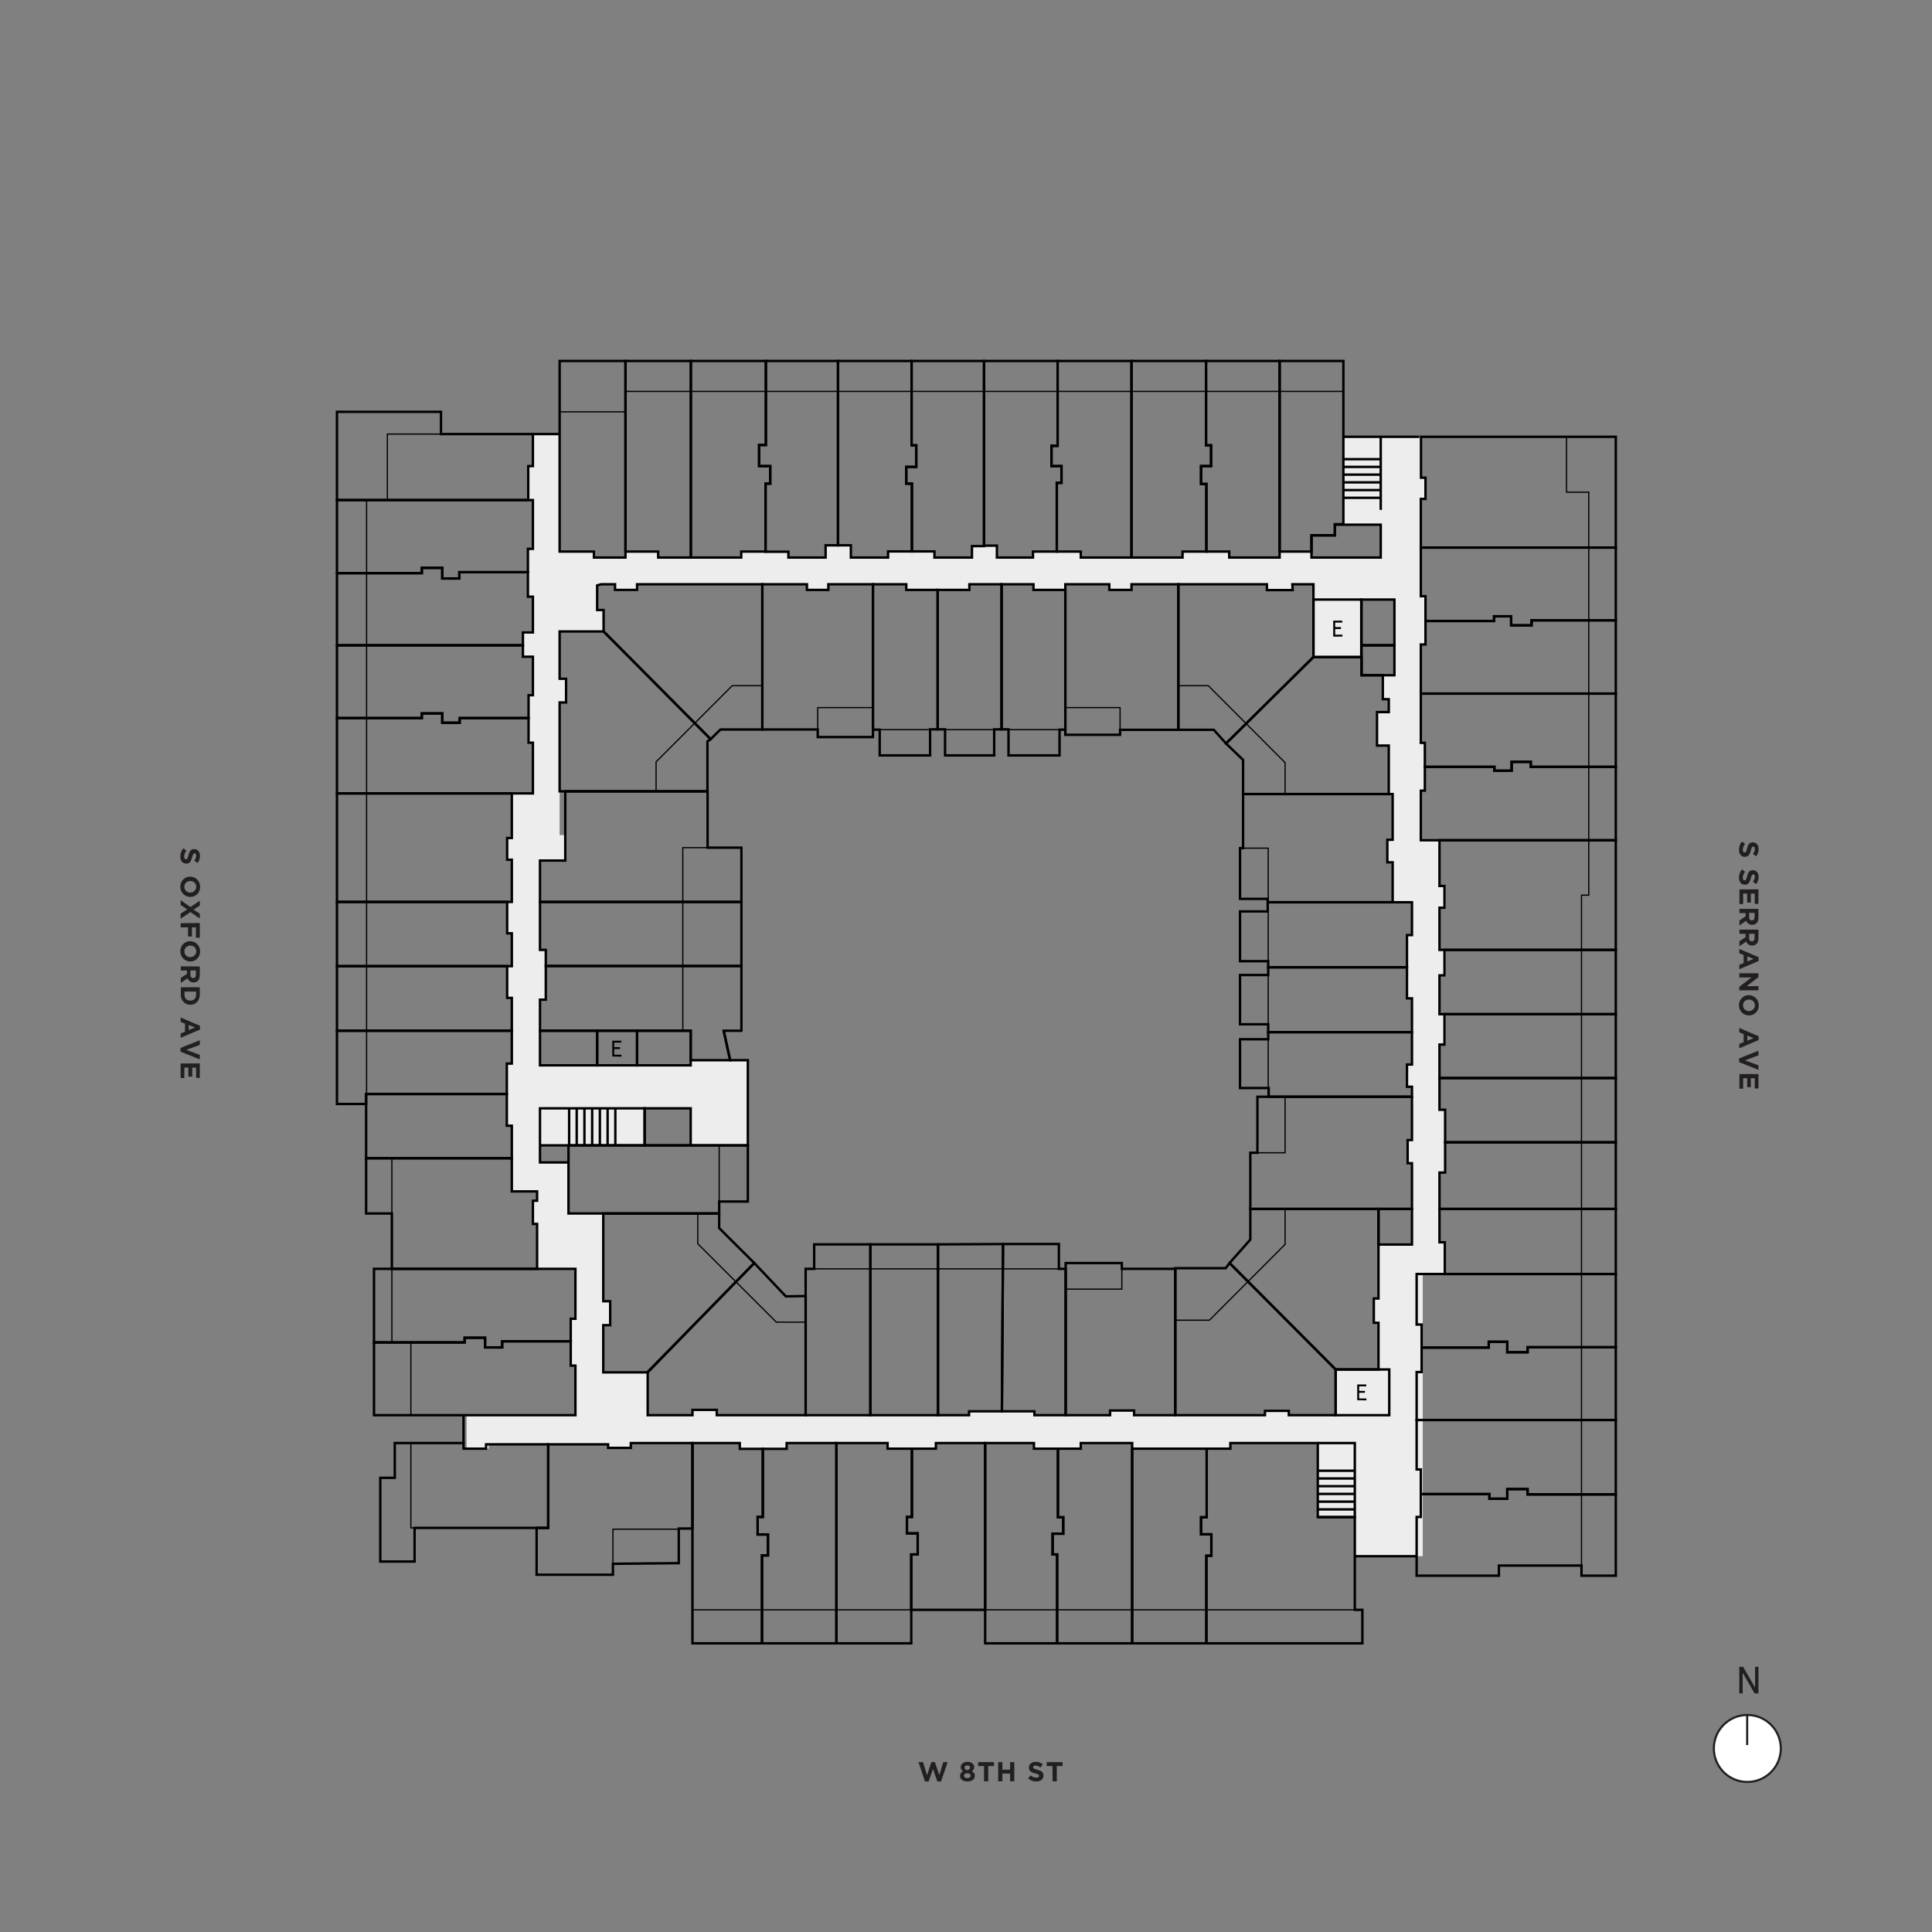 <?xml version="1.0" encoding="utf-8"?>
<svg version="1.1" xmlns="http://www.w3.org/2000/svg" xmlns:xlink="http://www.w3.org/1999/xlink" x="0px" y="0px"
	 viewBox="0 0 1200 1200" style="enable-background:new 0 0 1200 1200;" xml:space="preserve">
<rect x="0" y="0" width="1200" height="1200" fill="#808080" stroke="none"/>
<style type="text/css">
	.st0{fill:transparent;}
	.st1{fill:#EEEDED;}
	.st2{fill:#231F20;}
	.st3{fill:#FFFFFF;stroke:#231F20;stroke-width:1.306;stroke-miterlimit:10;}
	.st4{fill:none;stroke:#231F20;stroke-width:1.306;stroke-miterlimit:10;}
	.st5{fill:none;stroke:#000000;stroke-width:1.5;stroke-miterlimit:10;}
	.st6{fill:none;stroke:#000000;stroke-width:1.5;stroke-miterlimit:10;}
	.st8{fill:none;stroke:#000000;stroke-width:0.75;stroke-miterlimit:10;}
	.st9{fill:#BCBEC0;}
</style>
<g id="Background">
	<path class="st0" d="M157.5,146.3v861.2c0,29.5,24.1,53.6,53.6,53.6h785.3c29.5,0,53.6-24.1,53.6-53.6V146.3H157.5z"/>
	<path class="st1" d="M897.9,563.6v-13.3h-3.8v-28.2h-11.5v-31.5h2.5v-28.9h-2.5v-61h2.9v-30.7h-2.7v-60.3h2.9v-13.3h-3.1V271h-48.1
		v54.5H858v20.7h-43.4v-3.4h-20v4h-31.7v-4h-28.2v4.2h-63.6v-4.4h-29.5v3.5h-22.2V339h-15.8v7.3h-23v-3.8h-29v3.7H529v-7.4h-16v7.3
		h-23.3v-3.5h-29.3v3.7h-51.7v-3.7h-20.1v3.7h-19.7v-3.7h-21.3v-73H331v19.8h-2.9v21.3h3.1V341h-3.1v29.6h2.8v21.5h-6V408h5.8v23.7
		h-2.4v29.5h2.6v31.6h-13.3v27.7H315V534h2.8v26.5h-3.1v19.6h3.1V600h-2.6v20.2h2.6v40.1h-3.3v38.8h3.3v40.6h16v6.2H331V760h2.9V788
		h23.7v31h-3.3v29h3.3v30.8h-67.8v21h13.7v-2.8h74v2h14.2v-2.8h68.1v3.5h28.8v-3.5h62.7v3.7h29.7v-4h61v3.9h29.2v-3.5h31.9v3.4h61
		v-3.8h54.3v46.3h23.1v24.4h42.2V791.3h14.2v-20.2h-3.8v-43.4h3.8v-38.1h-3.8v-40.3h3.8v-18.6h-3.8v-24.4h3.8V590h-3.8v-26.4
		L897.9,563.6L897.9,563.6z M877,580.6h-3.1v39.2h3.1v41.4h-3v13.6h3v33.3h-2.5v14.5h2.5v50.2h-21v33.9h-3v14.8h2.8v29.2h-26.3v28.7
		h-29.1v-3h-14.3v2.8h-81.6v-2.8h-14.8v2.7h-46.9v-2.4H602v2.6H445.3v-3.3h-15.3v3.2h-27.8v-26.6h-27.4v-29.3h4.3v-14.8h-4.3v-54.6
		h-21.7v-31.9h-17.7v-10.5h65V688h28.8v23.4h35.3v-52.9h-35.3v3.3h-93.8v-40.7h3.9V590h-3.8v-55.7h15.6v-15.6h-3.5V436h4.2v-14.3
		h-4.3v-29.6H375v-13.3h-4v-15.1l2.5-0.8h8.5v3.7h13.8v-3.7h105.6v3.7h13.3v-3.7h48.2v3.7h39.4v-3.7h39.7v3.5h19.8v-3.5h27.4v3.5
		h13.3v-3.5H787v3.7h15.6v-3.7h13.2v45.4h29.9v-35.6h20.4v46.9h-7.3v14.6h3.7v8h-7.4v20.9h7.4v30.1h2.4v28.4h-3.3v14h3.3v24.8h12
		L877,580.6L877,580.6z"/>
</g>
<g id="Labels">
	<g>
		<path class="st2" d="M1090.1,1048.2v-12.9h2.1v16.5h-2.4l-7.4-12.8v12.8h-2.1v-16.5h2.4L1090.1,1048.2z"/>
	</g>
	<ellipse class="st3" cx="1085.3" cy="1086" rx="20.8" ry="20.8"/>
	<line class="st4" x1="1085.2" y1="1065.2" x2="1085.2" y2="1083.9"/>
	<g>
		<path class="st2" d="M570.5,1094.5h2.8l2.5,8.1l2.7-8.1h2.2l2.7,8.1l2.5-8.1h2.7l-4.1,12h-2.3l-2.7-7.8l-2.7,7.8h-2.3
			L570.5,1094.5z"/>
		<path class="st2" d="M596.3,1103.1L596.3,1103.1c0-1.5,0.7-2.3,1.9-2.9c-0.9-0.6-1.5-1.3-1.5-2.6v0c0-1.8,1.7-3.3,4.2-3.3
			s4.2,1.4,4.2,3.3v0c0,1.3-0.6,2-1.5,2.6c1.2,0.6,1.9,1.4,1.9,2.8v0c0,2.2-2,3.5-4.6,3.5C598.2,1106.5,596.3,1105.2,596.3,1103.1z
			 M602.9,1102.9L602.9,1102.9c0-1-0.9-1.5-2.1-1.5s-2.1,0.5-2.1,1.5v0c0,0.8,0.8,1.5,2.1,1.5
			C602.1,1104.4,602.9,1103.7,602.9,1102.9z M602.5,1097.9L602.5,1097.9c0-0.8-0.6-1.4-1.7-1.4s-1.7,0.6-1.7,1.4v0
			c0,0.8,0.7,1.5,1.7,1.5C601.9,1099.3,602.5,1098.7,602.5,1097.9z"/>
		<path class="st2" d="M611.1,1096.9h-3.6v-2.4h9.9v2.4h-3.6v9.5h-2.6V1096.9z"/>
		<path class="st2" d="M620,1094.5h2.6v4.7h4.8v-4.7h2.6v11.9h-2.6v-4.8h-4.8v4.8H620V1094.5z"/>
		<path class="st2" d="M638.6,1104.6l1.5-1.9c1.1,0.9,2.2,1.4,3.6,1.4c1.1,0,1.7-0.4,1.7-1.1v0c0-0.7-0.4-1-2.4-1.5
			c-2.4-0.6-3.9-1.3-3.9-3.6v0c0-2.2,1.7-3.6,4.2-3.6c1.7,0,3.2,0.5,4.4,1.5l-1.4,2c-1.1-0.7-2.1-1.2-3.1-1.2c-1,0-1.5,0.5-1.5,1v0
			c0,0.8,0.5,1,2.6,1.6c2.4,0.6,3.8,1.5,3.8,3.6v0c0,2.4-1.8,3.7-4.4,3.7C641.8,1106.5,640,1105.9,638.6,1104.6z"/>
		<path class="st2" d="M653.7,1096.9h-3.6v-2.4h9.9v2.4h-3.6v9.5h-2.6L653.7,1096.9L653.7,1096.9z"/>
	</g>
	<g>
		<path class="st2" d="M113.9,526.9l1.9,1.5c-0.9,1.1-1.4,2.2-1.4,3.6c0,1.1,0.4,1.7,1.1,1.7h0c0.7,0,1-0.4,1.5-2.4
			c0.6-2.4,1.3-3.9,3.6-3.9h0c2.2,0,3.6,1.7,3.6,4.2c0,1.7-0.5,3.2-1.5,4.4l-2-1.4c0.7-1.1,1.2-2.1,1.2-3.1s-0.5-1.5-1-1.5h0
			c-0.8,0-1,0.5-1.6,2.6c-0.6,2.4-1.5,3.8-3.6,3.8h0c-2.4,0-3.7-1.8-3.7-4.4C112,530.1,112.7,528.3,113.9,526.9z"/>
		<path class="st2" d="M118.1,544.5L118.1,544.5c3.4,0,6.2,2.7,6.2,6.3c0,3.7-2.7,6.3-6.1,6.3h0c-3.4,0-6.2-2.7-6.2-6.3
			S114.7,544.5,118.1,544.5z M118.1,554.4L118.1,554.4c2.1,0,3.8-1.5,3.8-3.6s-1.7-3.6-3.7-3.6h0c-2,0-3.7,1.5-3.7,3.6
			S116.1,554.4,118.1,554.4z"/>
		<path class="st2" d="M118.3,563.4l5.8-4v3.1l-3.9,2.5l3.9,2.5v3l-5.8-4l-6.1,4.1v-3.1l4.1-2.7l-4.1-2.7v-3L118.3,563.4z"/>
		<path class="st2" d="M124.1,573.3v9.1h-2.4v-6.4h-2.5v5.7h-2.4v-5.7h-4.6v-2.6L124.1,573.3L124.1,573.3z"/>
		<path class="st2" d="M118.1,584.6L118.1,584.6c3.4,0,6.2,2.7,6.2,6.3s-2.7,6.3-6.1,6.3h0c-3.4,0-6.2-2.7-6.2-6.3
			C112,587.2,114.7,584.6,118.1,584.6z M118.1,594.5L118.1,594.5c2.1,0,3.8-1.5,3.8-3.6c0-2.1-1.7-3.6-3.7-3.6h0
			c-2,0-3.7,1.5-3.7,3.6S116.1,594.5,118.1,594.5z"/>
		<path class="st2" d="M124.1,600.3v5.4c0,1.5-0.4,2.7-1.2,3.5c-0.7,0.7-1.6,1-2.7,1h0c-1.9,0-3.1-1-3.7-2.6l-4.2,2.9v-3.1l3.8-2.5
			v-2.1h-3.8v-2.6L124.1,600.3L124.1,600.3z M118.3,605.5c0,1.3,0.7,2,1.7,2h0c1.1,0,1.7-0.8,1.7-2.1v-2.6h-3.4
			C118.3,602.9,118.3,605.5,118.3,605.5z"/>
		<path class="st2" d="M124.1,613.2v4.6c0,3.7-2.6,6.3-5.9,6.3h0c-3.3,0-5.9-2.6-5.9-6.3v-4.6H124.1z M114.6,617.9
			c0,2.1,1.4,3.6,3.6,3.6h0c2.1,0,3.6-1.4,3.6-3.6v-2h-7.2V617.9z"/>
		<path class="st2" d="M124.2,637.1v2.4l-12,5.1v-2.7l2.7-1.1v-5l-2.7-1.1V632L124.2,637.1z M117.2,639.8l3.9-1.6l-3.9-1.6V639.8z"
			/>
		<path class="st2" d="M124.1,646.1v2.9l-8.4,3.1l8.4,3.1v2.8l-12-4.8v-2.3L124.1,646.1z"/>
		<path class="st2" d="M124.1,660.5v9h-2.3v-6.4h-2.4v5.6H117v-5.6h-2.5v6.5h-2.3v-9.1H124.1z"/>
	</g>
	<g>
		<path class="st2" d="M1082,522.7l1.9,1.5c-0.9,1.1-1.4,2.2-1.4,3.6c0,1.1,0.4,1.7,1.1,1.7h0c0.7,0,1-0.4,1.5-2.4
			c0.6-2.4,1.3-3.9,3.6-3.9h0c2.2,0,3.6,1.7,3.6,4.2c0,1.7-0.5,3.2-1.5,4.4l-2-1.4c0.7-1.1,1.2-2.1,1.2-3.1s-0.5-1.5-1-1.5h0
			c-0.8,0-1,0.5-1.6,2.6c-0.6,2.4-1.5,3.8-3.6,3.8h0c-2.4,0-3.7-1.8-3.7-4.4C1080.1,525.9,1080.7,524.1,1082,522.7z"/>
		<path class="st2" d="M1082,540l1.9,1.5c-0.9,1.1-1.4,2.2-1.4,3.6c0,1.1,0.4,1.7,1.1,1.7h0c0.7,0,1-0.4,1.5-2.4
			c0.6-2.4,1.3-3.9,3.6-3.9h0c2.2,0,3.6,1.7,3.6,4.2c0,1.7-0.5,3.2-1.5,4.4l-2-1.4c0.7-1.1,1.2-2.1,1.2-3.1s-0.5-1.5-1-1.5h0
			c-0.8,0-1,0.5-1.6,2.6c-0.6,2.4-1.5,3.8-3.6,3.8h0c-2.4,0-3.7-1.8-3.7-4.4C1080.1,543.3,1080.7,541.4,1082,540z"/>
		<path class="st2" d="M1092.2,552.4v9h-2.3V555h-2.4v5.6h-2.3V555h-2.5v6.5h-2.3v-9.1H1092.2z"/>
		<path class="st2" d="M1092.2,564.5v5.4c0,1.5-0.4,2.7-1.2,3.5c-0.7,0.7-1.6,1-2.7,1h0c-1.9,0-3.1-1-3.7-2.5l-4.2,2.9v-3.1l3.8-2.5
			v-2.1h-3.8v-2.6L1092.2,564.5L1092.2,564.5z M1086.4,569.7c0,1.3,0.7,2,1.7,2h0c1.1,0,1.7-0.8,1.7-2.1v-2.6h-3.4V569.7z"/>
		<path class="st2" d="M1092.2,577.4v5.4c0,1.5-0.4,2.7-1.2,3.5c-0.7,0.7-1.6,1-2.7,1h0c-1.9,0-3.1-1-3.7-2.5l-4.2,2.9v-3.1l3.8-2.5
			V580h-3.8v-2.6L1092.2,577.4L1092.2,577.4z M1086.4,582.7c0,1.3,0.7,2,1.7,2h0c1.1,0,1.7-0.8,1.7-2.1V580h-3.4V582.7z"/>
		<path class="st2" d="M1092.3,594.5v2.4l-12,5.1v-2.7l2.7-1.1v-5l-2.7-1.1v-2.7L1092.3,594.5z M1085.3,597.2l3.9-1.6l-3.9-1.6
			V597.2z"/>
		<path class="st2" d="M1092.2,604.5v2.4l-7.3,5.6h7.3v2.6h-11.9v-2.2l7.6-5.8h-7.6v-2.6L1092.2,604.5L1092.2,604.5z"/>
		<path class="st2" d="M1086.2,618.1L1086.2,618.1c3.4,0,6.2,2.7,6.2,6.3c0,3.7-2.7,6.3-6.1,6.3h0c-3.4,0-6.2-2.7-6.2-6.3
			S1082.8,618.1,1086.2,618.1z M1086.2,628L1086.2,628c2.1,0,3.8-1.5,3.8-3.6s-1.7-3.6-3.7-3.6h0c-2,0-3.7,1.5-3.7,3.6
			S1084.2,628,1086.2,628z"/>
		<path class="st2" d="M1092.3,643.6v2.4l-12,5.1v-2.7l2.7-1.1v-5l-2.7-1.1v-2.7L1092.3,643.6z M1085.3,646.4l3.9-1.6l-3.9-1.6
			V646.4z"/>
		<path class="st2" d="M1092.2,652.6v2.9l-8.4,3.1l8.4,3.1v2.8l-12-4.8v-2.3L1092.2,652.6z"/>
		<path class="st2" d="M1092.2,667.1v9h-2.3v-6.4h-2.4v5.6h-2.3v-5.6h-2.5v6.5h-2.3v-9.1H1092.2z"/>
	</g>
</g>
<g id="_x33__Simple_Plate">
</g>
<g id="_x34__Simple_Plate">
</g>
<g id="_x35__Simple_Plate">
	<g>
		<line class="st5" x1="857.6" y1="316.7" x2="857.6" y2="271.3"/>
	</g>
	<g>
		<line class="st5" x1="857.6" y1="309.2" x2="834.4" y2="309.2"/>
		<line class="st5" x1="857.6" y1="304.4" x2="834.4" y2="304.4"/>
		<line class="st5" x1="857.6" y1="299.6" x2="834.4" y2="299.6"/>
		<line class="st5" x1="857.6" y1="294.8" x2="834.4" y2="294.8"/>
		<line class="st5" x1="857.6" y1="290" x2="834.4" y2="290"/>
		<line class="st5" x1="857.6" y1="285.2" x2="834.4" y2="285.2"/>
		<line class="st5" x1="834.4" y1="271.3" x2="881.6" y2="271.3"/>
	</g>
	<g>
		<polyline class="st5" points="818.5,942.3 841.5,942.3 841.5,896.3 818.5,896.3 		"/>
		<line class="st5" x1="841.5" y1="913.5" x2="818.5" y2="913.5"/>
		<line class="st5" x1="818.5" y1="918.3" x2="841.5" y2="918.3"/>
		<line class="st5" x1="818.5" y1="927.9" x2="841.5" y2="927.9"/>
		<line class="st5" x1="818.5" y1="932.7" x2="841.5" y2="932.7"/>
		<line class="st5" x1="818.5" y1="937.5" x2="841.5" y2="937.5"/>
		<line class="st5" x1="818.5" y1="923.1" x2="841.5" y2="923.1"/>
	</g>
	<g>
		<line class="st5" x1="382.2" y1="688" x2="382.2" y2="711.4"/>
		<line class="st5" x1="377.4" y1="688" x2="377.4" y2="711.4"/>
		<line class="st5" x1="367.8" y1="688" x2="367.8" y2="711.4"/>
		<line class="st5" x1="363" y1="688" x2="363" y2="711.4"/>
		<line class="st5" x1="358.2" y1="688" x2="358.2" y2="711.4"/>
		<line class="st5" x1="353.5" y1="688" x2="353.5" y2="711.4"/>
		<line class="st5" x1="372.6" y1="688" x2="372.6" y2="711.4"/>
	</g>
	<polyline class="st5" points="335.4,711.4 400.4,711.4 400.4,688.4 335.4,688.4 335.4,722 353.5,722 	"/>
	<line class="st5" x1="331" y1="269.6" x2="347.6" y2="269.6"/>
	<line class="st5" x1="841.5" y1="966.6" x2="879.9" y2="966.6"/>
	<polygon class="st6" points="473.3,1020.7 473.3,966.1 477,966.1 477,953.1 470.6,953.1 470.6,942.2 473.8,942.2 473.8,899.9 
		488.6,899.9 488.6,896.3 515.2,896.3 519.5,896.3 519.5,1020.7 	"/>
	<polygon class="st6" points="421.6,970.9 421.6,949.4 430.1,949.4 430.1,896.3 391.8,896.3 391.8,899.3 377.7,899.3 377.7,897.1 
		340.5,897.1 340.5,949 333.3,949 333.3,978.1 380.7,978.1 380.7,971.3 	"/>
	<polygon class="st6" points="340.5,897.1 301.9,897.1 301.9,899.8 287.9,899.8 287.9,896.3 245.2,896.3 245.2,917.9 236.2,917.9 
		236.2,969.9 257.5,969.9 257.5,949 340.5,949 	"/>
	<polygon class="st6" points="289.7,879 357.4,879 357.4,848.2 354.5,848.2 354.5,833.1 311.9,833.1 311.9,836.9 301.3,836.9 
		301.3,830.9 288.6,830.9 288.6,833.8 232.3,833.8 232.3,879 247,879 	"/>
	<polygon class="st6" points="354.5,833.1 354.5,819.1 357.4,819.1 357.4,788.1 232.3,788.1 232.3,833.8 288.6,833.8 288.6,830.9 
		301.3,830.9 301.3,836.9 311.9,836.9 311.9,833.1 	"/>
	<polygon class="st6" points="333.6,788.1 333.6,760.2 331,760.2 331,745.8 333.6,745.8 333.6,740 317.9,740 317.9,719.4 
		227.4,719.4 227.4,753.7 243.4,753.7 243.4,788.1 	"/>
	<polygon class="st6" points="317.9,719.4 317.9,699.2 314.8,699.2 314.8,679.5 227.4,679.5 227.4,719.4 	"/>
	<polygon class="st6" points="314.8,679.5 314.8,660.6 317.9,660.6 317.9,640.2 209.3,640.2 209.3,685.7 227.4,685.7 227.4,679.5 	
		"/>
	<polygon class="st6" points="317.9,640.2 317.9,619.8 315,619.8 315,600.1 209.3,600.1 209.3,640.2 	"/>
	<polygon class="st6" points="315,600.1 317.9,600.1 317.9,579.7 315,579.7 315,560.2 209.3,560.2 209.3,600.1 	"/>
	<polygon class="st6" points="315,560.2 317.9,560.2 317.9,534 315,534 315,520.5 317.9,520.5 317.9,492.8 209.3,492.8 209.3,560.2 
			"/>
	<polygon class="st6" points="317.9,492.8 331,492.8 331,461.3 328.3,461.3 328.3,446 285.5,446 285.5,448.9 274.7,448.9 
		274.7,443.1 262,443.1 262,446 209.3,446 209.3,492.8 	"/>
	<polygon class="st6" points="328.3,446 328.3,431.8 331,431.8 331,407.9 324.8,407.9 324.8,400.8 209.3,400.8 209.3,446 262,446 
		262,443.1 274.7,443.1 274.7,448.9 285.5,448.9 285.5,446 	"/>
	<polygon class="st6" points="324.8,400.8 324.8,392.8 331,392.8 331,370.6 327.9,370.6 327.9,355.4 285.3,355.4 285.3,359.3 
		274.7,359.3 274.7,352.7 262,352.7 262,356 209.3,356 209.3,400.8 	"/>
	<polygon class="st6" points="327.9,355.4 327.9,340.9 331,340.9 331,310.6 209.3,310.6 209.3,356 262,356 262,352.7 274.7,352.7 
		274.7,359.3 285.3,359.3 285.3,355.4 	"/>
	<polygon class="st6" points="328.1,310.6 328.1,289.5 331,289.5 331,269.6 273.9,269.6 273.9,255.8 209.3,255.8 209.3,310.6 	"/>
	<polygon class="st6" points="347.6,342.6 368.9,342.6 368.9,346.3 388.5,346.3 388.5,224.2 347.6,224.2 	"/>
	<polygon class="st6" points="388.5,224.2 429.1,224.2 429.1,346.3 408.8,346.3 408.8,342.6 388.5,342.6 	"/>
	<polygon class="st6" points="429.1,346.3 435.6,346.3 435.6,346.3 460.4,346.3 460.4,342.6 475.5,342.6 475.5,300.4 478.4,300.4 
		478.4,289.5 471.5,289.5 471.5,276.4 475.7,276.4 475.7,224.2 429.1,224.2 	"/>
	<polygon class="st6" points="475.7,224.2 520.5,224.2 520.5,338.7 512.8,338.7 512.8,346.3 489.7,346.3 489.7,342.7 475.5,342.7 
		475.5,300.4 478.4,300.4 478.4,289.5 471.5,289.5 471.5,276.4 475.7,276.4 	"/>
	<polygon class="st6" points="520.5,338.7 528.5,338.7 528.5,346.3 551.6,346.3 551.6,342.5 566.4,342.5 566.4,300.4 562.9,300.4 
		562.9,290 569.1,290 569.1,276.6 566.2,276.6 566.2,224.2 520.5,224.2 	"/>
	<polygon class="st6" points="566.2,224.2 611.2,224.2 611.2,339.2 603.7,339.2 603.7,346.3 580.4,346.3 580.4,342.5 566.4,342.5 
		566.4,300.4 562.9,300.4 562.9,290 569.1,290 569.1,276.6 566.2,276.6 	"/>
	<polygon class="st6" points="611.2,224.2 656.9,224.2 656.9,276.9 653.1,276.9 653.1,289.5 659.3,289.5 659.3,299.9 656.4,299.9 
		656.4,342.6 641.6,342.6 641.6,346.3 619.2,346.3 619.2,338.9 611.2,338.9 	"/>
	<polygon class="st6" points="656.4,342.6 671.3,342.6 671.3,346.3 702.8,346.3 702.8,224.2 656.9,224.2 656.9,276.9 653.1,276.9 
		653.1,289.5 659.3,289.5 659.3,299.9 656.4,299.9 	"/>
	<polygon class="st6" points="702.8,346.3 734.5,346.3 734.5,342.6 749.3,342.6 749.3,300.6 746,300.6 746,289.5 752.2,289.5 
		752.2,276.6 749.1,276.6 749.1,224.2 702.8,224.2 	"/>
	<polygon class="st6" points="749.3,342.6 763.5,342.6 763.5,346.3 794.8,346.3 794.8,224.2 749.1,224.2 749.1,276.6 752.2,276.6 
		752.2,289.5 746,289.5 746,300.6 749.3,300.6 	"/>
	<polygon class="st6" points="794.8,224.2 834.4,224.2 834.4,325.6 829.1,325.6 829.1,332.5 814.6,332.5 814.6,342.6 794.8,342.6 	
		"/>
	<polygon class="st6" points="1003.6,271.3 1003.6,340.1 882.5,340.1 882.5,309.9 885.4,309.9 885.4,296.7 882.6,296.7 882.6,271.3 
			"/>
	<polygon class="st6" points="882.5,340.1 882.5,370.3 885.4,370.3 885.4,385.7 928,385.7 928,382.8 938.6,382.8 938.6,388.4 
		951.3,388.4 951.3,385.3 1003.6,385.3 1003.6,340.1 	"/>
	<polygon class="st6" points="885.4,385.7 885.4,400.3 882.5,400.3 882.5,430.8 1003.6,430.8 1003.6,385.3 951.3,385.3 951.3,388.4 
		938.6,388.4 938.6,382.8 928,382.8 928,385.7 	"/>
	<polygon class="st6" points="1003.6,430.8 1003.6,476.3 950.8,476.3 950.8,473.2 938.9,473.2 938.9,478.7 928.2,478.7 928.2,476.3 
		885,476.3 885,461.4 882.5,461.4 882.5,430.8 	"/>
	<polygon class="st6" points="1003.6,476.3 1003.6,521.9 882.5,521.9 882.5,491.1 885,491.1 885,476.3 928.2,476.3 928.2,478.7 
		938.9,478.7 938.9,473.2 950.8,473.2 950.8,476.3 	"/>
	<polygon class="st6" points="1003.6,521.9 894.1,521.9 894.1,550.3 897.2,550.3 897.2,563.8 894.1,563.8 894.1,590 1003.6,590 	"/>
	<polygon class="st6" points="1003.6,590 897.2,590 897.2,605.8 894.1,605.8 894.1,629.9 1003.6,629.9 	"/>
	<polygon class="st6" points="1003.6,629.9 897.2,629.9 897.2,648.8 894.1,648.8 894.1,669.6 1003.6,669.6 	"/>
	<polygon class="st6" points="1003.6,669.6 894.1,669.6 894.1,689.3 897.6,689.3 897.6,709.5 1003.6,709.5 	"/>
	<polygon class="st6" points="897.6,709.5 897.6,728.3 894.1,728.3 894.1,750.9 1003.6,750.9 1003.6,709.5 	"/>
	<polygon class="st6" points="894.1,750.9 894.1,771.6 897.4,771.6 897.4,791.3 1003.6,791.3 1003.6,750.9 	"/>
	<polygon class="st6" points="1003.6,791.3 879.9,791.3 879.9,822.7 883,822.7 883,837 924.7,837 924.7,833.4 936.2,833.4 
		936.2,839.9 948.8,839.9 948.8,836.8 1003.6,836.8 	"/>
	<polygon class="st6" points="1003.6,836.8 948.8,836.8 948.8,839.9 936.2,839.9 936.2,833.4 924.7,833.4 924.7,837 883,837 
		883,852.2 879.9,852.2 879.9,882 1003.6,882 	"/>
	<polygon class="st6" points="1003.6,882 1003.6,928.2 948.8,928.2 948.8,924.9 936.2,924.9 936.2,930.9 925.1,930.9 925.1,928 
		882.5,928 882.5,912.7 879.9,912.7 879.9,882 	"/>
	<polygon class="st6" points="1003.6,928.2 948.8,928.2 948.8,924.9 936.2,924.9 936.2,930.9 925.1,930.9 925.1,928 882.5,928 
		882.5,942.2 879.9,942.2 879.9,978.7 931,978.7 931,972.4 982.3,972.4 982.3,978.7 1003.6,978.7 	"/>
	<polygon class="st6" points="846.2,1020.7 749.3,1020.7 749.3,966.3 752.4,966.3 752.4,953 746,953 746,942.4 749.5,942.4 
		749.5,899.8 764.2,899.8 764.2,896.3 818.5,896.3 818.5,942.3 841.5,942.3 841.5,999.9 846.2,999.9 	"/>
	<polygon class="st6" points="749.5,899.8 703.2,899.8 703.2,1020.7 749.3,1020.7 749.3,966.3 752.4,966.3 752.4,953 746,953 
		746,942.4 749.5,942.4 	"/>
	<polygon class="st6" points="703.2,899.8 703.2,896.3 671.3,896.3 671.3,899.8 657.1,899.8 657.1,942.4 660.4,942.4 660.4,952.6 
		653.8,952.6 653.8,965.5 656.6,965.5 656.6,1020.7 703.2,1020.7 	"/>
	<polygon class="st6" points="657.1,899.8 642.2,899.8 642.2,896.3 611.9,896.3 611.9,1020.7 656.6,1020.7 656.6,965.5 653.8,965.5 
		653.8,952.6 660.4,952.6 660.4,942.4 657.1,942.4 	"/>
	<polygon class="st6" points="611.9,999.9 566,999.9 566,965.5 570,965.5 570,952.4 563.3,952.4 563.3,942.2 566.4,942.2 
		566.4,899.8 581.3,899.8 581.3,896.3 611.9,896.3 	"/>
	<polygon class="st6" points="566,1020.7 519.5,1020.7 519.5,896.3 551.3,896.3 551.3,899.8 566.4,899.8 566.4,942.2 563.3,942.2 
		563.3,952.4 570,952.4 570,965.5 566,965.5 	"/>
	<polygon class="st6" points="730,879 730,788.1 696.8,788.1 696.8,784.5 661.9,784.5 661.9,879 689.5,879 689.5,876.1 704.4,876.1 
		704.4,879 	"/>
	<polygon class="st6" points="661.9,879 642.5,879 642.5,876.6 622.3,876.6 623,772.7 657.7,772.7 657.7,788.1 661.9,788.1 	"/>
	<polygon class="st6" points="622.3,876.6 601.9,876.6 601.9,879 582.6,879 582.6,772.9 623,772.7 	"/>
	<polygon class="st6" points="730,879 785.7,879 785.7,876.3 800.5,876.3 800.5,879 829.6,879 829.6,850.6 763.7,784.5 761.3,787.7 
		730,787.7 	"/>
	<polygon class="st6" points="829.6,850.6 856.2,850.6 856.2,821.6 853.3,821.6 853.3,806.5 856.2,806.5 856.2,750.9 776.6,750.9 
		776.6,769.9 763.7,784.5 	"/>
	<polygon class="st6" points="856.2,750.9 877,750.9 877,722.5 874.3,722.5 874.3,708.1 877,708.1 877,681.2 781,681.2 781,716 
		776.6,716 776.6,750.9 	"/>
	<polygon class="st6" points="788,675.8 770.2,675.8 770.2,645.5 787.7,645.5 787.7,641.1 877,641.1 877,661.2 873.9,661.2 
		873.9,675 877,675 877,681.2 788,681.2 	"/>
	<polygon class="st6" points="877,641.1 877,620.1 873.9,620.1 873.9,600.8 787.7,600.8 787.7,605.6 770.2,605.6 770.2,636.2 
		787.7,636.2 787.7,641.1 	"/>
	<polygon class="st6" points="873.9,600.8 873.9,580.8 877,580.8 877,560.4 787.4,560.4 787.4,566.1 770.2,566.1 770.2,597 
		787.7,597 787.7,600.8 	"/>
	<polygon class="st6" points="865,560.4 865,535.6 861.7,535.6 861.7,521.6 865,521.6 865,493.2 772.1,493.2 772.1,526.8 
		770.2,526.8 770.2,558.3 787.4,558.3 787.4,560.4 	"/>
	<polygon class="st6" points="862.6,493.2 862.6,463.1 855.3,463.1 855.3,442.3 862.6,442.3 862.6,434.3 858.9,434.3 858.9,419.4 
		845.7,419.4 845.7,408.1 815.8,408.1 761.5,461.8 772.1,472 772.1,493.2 	"/>
	<polygon class="st6" points="753.9,453.3 761.5,461.8 815.8,408.1 815.8,362.9 802.7,362.9 802.9,366.5 786.9,366.5 786.9,362.9 
		731.9,362.9 731.9,453.3 	"/>
	<polygon class="st6" points="731.9,362.9 702.8,362.9 702.8,366.4 689,366.4 689,362.9 661.7,362.9 661.7,456.4 695.7,456.4 
		695.7,453.3 731.9,453.3 	"/>
	<polygon class="st6" points="661.7,453.2 658.1,453.2 658.1,469.2 626.4,469.2 626.4,453 622.1,453 622.1,362.9 641.9,362.9 
		641.9,366.4 661.7,366.4 	"/>
	<polygon class="st6" points="622.1,362.9 602.1,362.9 602.1,366.4 582.4,366.4 582.4,453 587,453 587,469.2 617.5,469.2 617.5,453 
		622.1,453 	"/>
	<polygon class="st6" points="582.4,366.4 562.9,366.4 562.9,362.9 542.2,362.9 542.2,453.2 546.4,453.2 546.4,469.2 577.7,469.2 
		577.7,453 582.4,453 	"/>
	<polygon class="st6" points="542.2,362.9 542.2,457.8 507.9,457.8 507.9,453.1 473.5,453.1 473.5,362.9 501.2,362.9 501.2,366.4 
		514.5,366.4 514.5,362.9 	"/>
	<polygon class="st6" points="473.5,453.1 447.5,453.1 441.4,459.1 374.9,392.2 374.9,378.9 370.9,378.9 370.9,363.6 373.3,362.9 
		382,362.9 382,366.4 395.7,366.4 395.7,362.9 473.5,362.9 	"/>
	<polygon class="st6" points="441.4,459.1 439.4,460.5 439.4,491.5 347.6,491.5 347.6,436.3 351.6,436.3 351.6,421.6 347.6,421.6 
		347.6,392.2 374.9,392.2 	"/>
	<rect x="845.7" y="400.8" class="st6" width="20.4" height="18.6"/>
	<rect x="845.7" y="372.4" class="st6" width="20.4" height="28.4"/>
	<rect x="815.8" y="372.4" class="st6" width="29.7" height="35.7"/>
	<polygon class="st6" points="814.6,346.3 857.6,346.3 857.6,325.9 834.4,325.9 829.1,325.9 829.1,332.5 814.6,332.5 	"/>
	<rect x="829.6" y="850.6" class="st6" width="33.3" height="28.4"/>
	<rect x="856.2" y="750.9" class="st6" width="20.8" height="22.1"/>
	<rect x="400.4" y="688.4" class="st6" width="28.6" height="23"/>
	<rect x="395.7" y="640.2" class="st6" width="33.3" height="21.5"/>
	<rect x="370.9" y="640.2" class="st6" width="24.8" height="21.5"/>
	<rect x="335.4" y="640.2" class="st6" width="35.5" height="21.5"/>
	<polygon class="st6" points="473.8,899.9 459.5,899.9 459.5,896.3 430.1,896.3 430.1,1020.7 473.3,1020.7 473.3,966.1 477,966.1 
		477,953.1 470.6,953.1 470.6,942.2 473.8,942.2 	"/>
	<polygon class="st6" points="460.5,640.2 449.5,640.2 453.5,658.5 429,658.5 429,640.2 335.4,640.2 335.4,620.9 339,620.9 339,600 
		460.5,600 	"/>
	<polygon class="st6" points="460.5,560.2 460.5,526.5 439.5,526.5 439.5,491.5 351.1,491.5 351.1,534.5 335.4,534.5 335.4,560.2 	
		"/>
	<polyline class="st5" points="449.5,640.2 453.5,658.5 464.5,658.5 464.5,711.4 429,711.4 	"/>
	<polygon class="st6" points="446.7,753.7 353.1,753.7 353.1,711.4 464.5,711.4 464.5,746.3 446.7,746.3 	"/>
	<polygon class="st6" points="468.5,784.5 402,852.4 374.7,852.4 374.7,823.1 379,823.1 379,808.2 374.7,808.2 374.7,753.7 
		446.7,753.7 446.7,762.8 	"/>
	<polygon class="st6" points="488.1,805.2 500.4,805 500.4,879 445.2,879 445.2,875.7 430.1,875.7 430.1,879 402.3,879 402.3,852.4 
		468.5,784.5 	"/>
	<polygon class="st6" points="505.7,772.9 540.6,772.9 540.6,879 500.4,879 500.4,788.1 505.7,788.1 	"/>
	<rect x="540.6" y="772.9" class="st6" width="42" height="106.1"/>
	<line class="st5" x1="287.9" y1="896.3" x2="287.9" y2="879"/>
	<polygon class="st6" points="460.5,600 339,600 339,590 335.4,590 335.4,560.2 460.5,560.2 	"/>
	<polyline class="st8" points="380.7,971.3 380.7,949.8 421.6,949.8 	"/>
	<line class="st8" x1="430.1" y1="999.9" x2="566" y2="999.9"/>
	<polyline class="st8" points="982.3,972.4 982.3,556 986.8,556 986.8,305.7 973,305.7 973,271.3 	"/>
	<polyline class="st8" points="834.4,243.1 388.5,243.1 388.5,255.8 347.6,255.8 	"/>
	<polyline class="st8" points="273.9,269.6 240.6,269.6 240.6,310.6 227.7,310.6 227.7,679.5 	"/>
	<line class="st8" x1="243.4" y1="753.7" x2="243.4" y2="719.4"/>
	<line class="st8" x1="243.4" y1="788.1" x2="243.4" y2="833.8"/>
	<line class="st8" x1="255.2" y1="833.8" x2="255.2" y2="879"/>
	<polyline class="st8" points="255.2,896.3 255.2,949 257.5,949 	"/>
	<polyline class="st8" points="500.4,821.2 482.2,821.2 433.4,772.5 433.4,753.7 	"/>
	<line class="st8" x1="446.7" y1="746.3" x2="446.7" y2="711.4"/>
	<polyline class="st8" points="424.1,640.2 424.1,526.5 439.5,526.5 	"/>
	<polyline class="st8" points="407.5,491.5 407.5,473.2 454.8,425.9 473.5,425.9 	"/>
	<polyline class="st8" points="507.9,453.1 507.9,439.5 542.7,439.5 	"/>
	<line class="st8" x1="546.4" y1="453.2" x2="658.1" y2="453.2"/>
	<polyline class="st8" points="695.7,453.3 695.7,439.5 661.7,439.5 	"/>
	<polyline class="st8" points="731.9,425.9 750.5,425.9 798.2,473.7 798.2,493.2 	"/>
	<polyline class="st8" points="772.1,526.8 787.7,526.8 787.7,558.3 787.7,675.8 787.7,681.2 798.2,681.2 798.2,716 781,716 	"/>
	<polyline class="st8" points="798.2,750.9 798.2,772.9 751.2,820 730,820 	"/>
	<polyline class="st8" points="696.8,788.1 696.8,800.7 661.9,800.7 	"/>
	<line class="st8" x1="657.7" y1="788.1" x2="505.7" y2="788.1"/>
</g>
<g id="Elevators">
	<g>
		<g>
			<path d="M843,869.7v-9.8h5.6v1.2h-4.4v2.8h3.6v1.2h-3.6v3.5h4.5v1.2L843,869.7L843,869.7z"/>
		</g>
	</g>
	<g>
		<g>
			<path d="M380.3,656.2v-9.8h5.6v1.2h-4.4v2.8h3.6v1.2h-3.6v3.5h4.5v1.2L380.3,656.2L380.3,656.2z"/>
		</g>
	</g>
	<g>
		<g>
			<path d="M828.1,395.3v-9.8h5.6v1.2h-4.4v2.8h3.6v1.2h-3.6v3.5h4.5v1.2H828.1z"/>
		</g>
	</g>
</g>
<line class="st8" x1="611.9" y1="999.9" x2="841.5" y2="999.9"/>
</svg>

